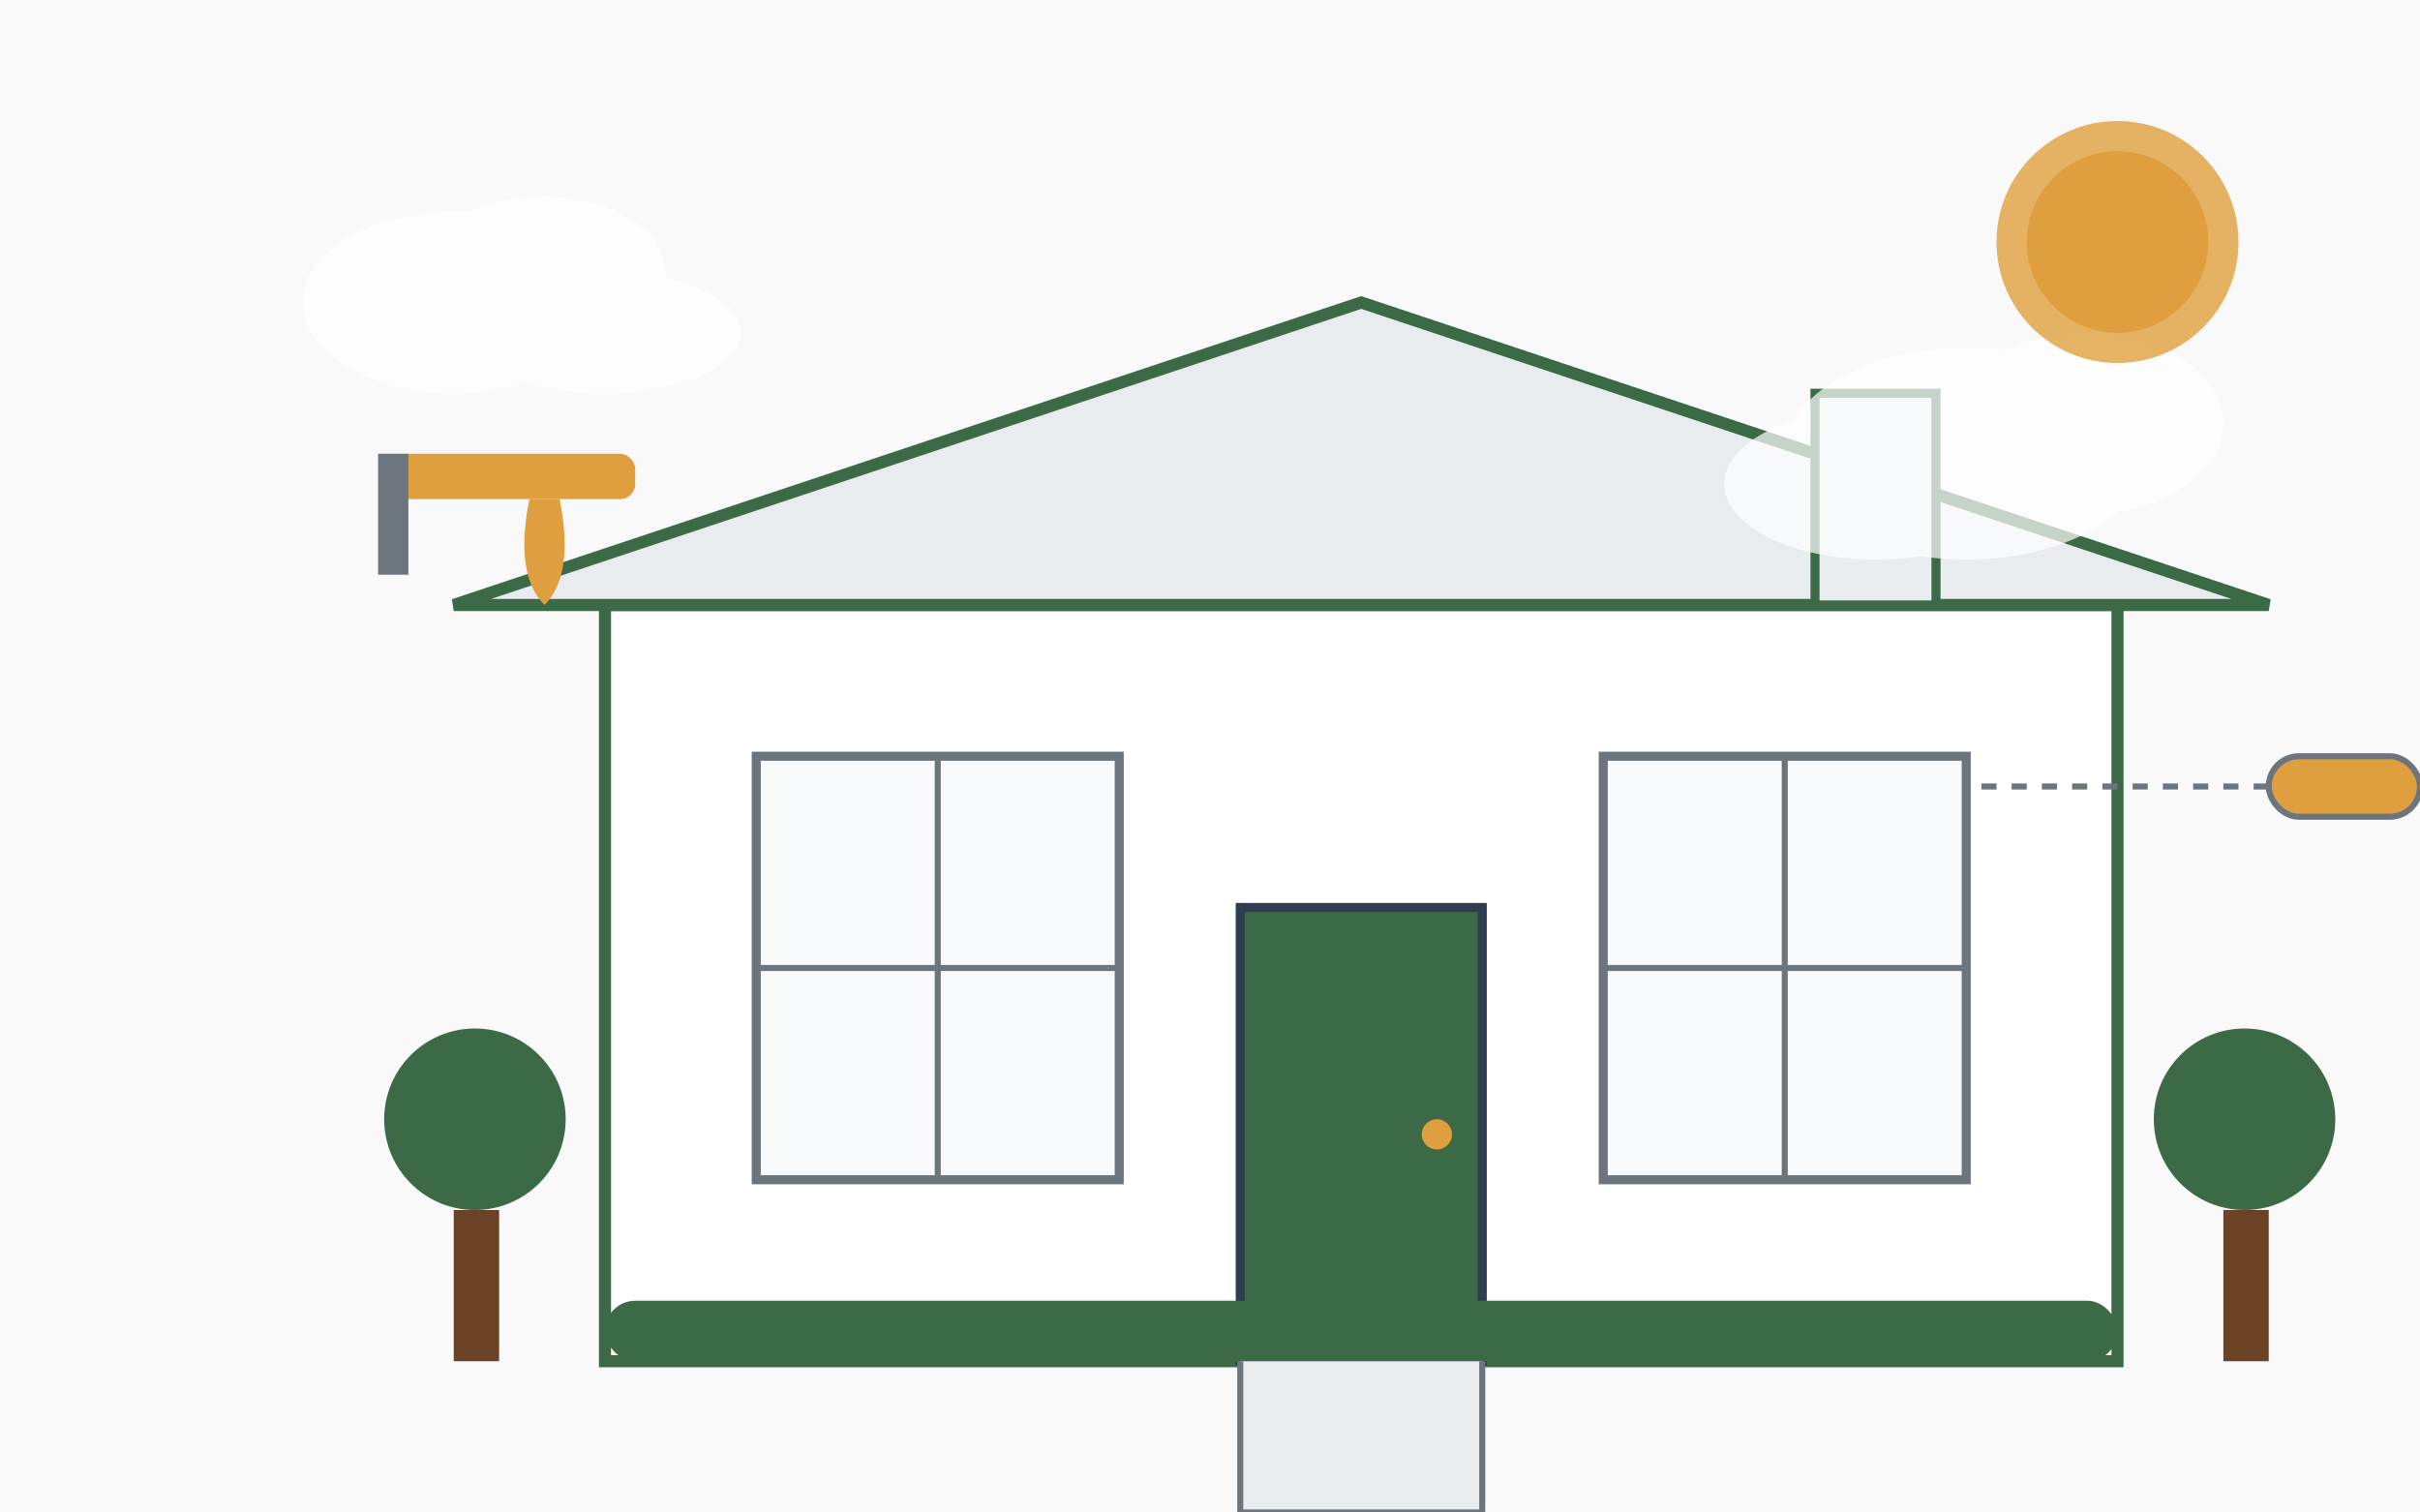 <svg xmlns="http://www.w3.org/2000/svg" viewBox="0 0 800 500" width="800" height="500">
  <!-- Background -->
  <rect width="800" height="500" fill="#f9f9f9" />
  
  <!-- Modern house illustration -->
  <g transform="translate(100, 50)">
    <!-- House base -->
    <rect x="100" y="150" width="500" height="250" fill="#ffffff" stroke="#3d6a46" stroke-width="4" />
    
    <!-- Roof -->
    <polygon points="50,150 350,50 650,150" fill="#e9ecef" stroke="#3d6a46" stroke-width="4" />
    
    <!-- Large window left -->
    <rect x="150" y="200" width="120" height="140" fill="#f8f9fa" stroke="#6c757d" stroke-width="3" />
    <line x1="150" y1="270" x2="270" y2="270" stroke="#6c757d" stroke-width="2" />
    <line x1="210" y1="200" x2="210" y2="340" stroke="#6c757d" stroke-width="2" />
    
    <!-- Large window right -->
    <rect x="430" y="200" width="120" height="140" fill="#f8f9fa" stroke="#6c757d" stroke-width="3" />
    <line x1="430" y1="270" x2="550" y2="270" stroke="#6c757d" stroke-width="2" />
    <line x1="490" y1="200" x2="490" y2="340" stroke="#6c757d" stroke-width="2" />
    
    <!-- Door -->
    <rect x="310" y="250" width="80" height="150" fill="#3d6a46" stroke="#2c3e50" stroke-width="3" />
    <circle cx="375" cy="325" r="5" fill="#e09f3e" />
    
    <!-- Chimney -->
    <rect x="500" y="80" width="40" height="70" fill="#e9ecef" stroke="#3d6a46" stroke-width="3" />
    
    <!-- Landscaping elements -->
    <!-- Tree left -->
    <rect x="50" y="350" width="15" height="50" fill="#6b4226" />
    <circle cx="57" cy="320" r="30" fill="#3d6a46" />
    
    <!-- Tree right -->
    <rect x="635" y="350" width="15" height="50" fill="#6b4226" />
    <circle cx="642" cy="320" r="30" fill="#3d6a46" />
    
    <!-- Bushes -->
    <rect x="100" y="380" width="500" height="20" rx="10" ry="10" fill="#3d6a46" />
    
    <!-- Walkway -->
    <path d="M310,400 L310,450 L390,450 L390,400" fill="#e9ecef" stroke="#6c757d" stroke-width="2" />
    
    <!-- Renovation elements -->
    <!-- Paint roller -->
    <rect x="30" y="100" width="80" height="15" rx="5" ry="5" fill="#e09f3e" />
    <rect x="25" y="100" width="10" height="40" fill="#6c757d" />
    
    <!-- Paint drip -->
    <path d="M75,115 Q70,140 80,150 Q90,140 85,115" fill="#e09f3e" />
    
    <!-- Tape measure -->
    <rect x="650" y="200" width="50" height="20" rx="10" ry="10" fill="#e09f3e" stroke="#6c757d" stroke-width="2" />
    <path d="M650,210 L550,210" stroke="#6c757d" stroke-width="2" stroke-dasharray="5,5" />
  </g>
  
  <!-- Clouds for artistic effect -->
  <g opacity="0.7">
    <ellipse cx="150" cy="100" rx="50" ry="30" fill="#ffffff" />
    <ellipse cx="180" cy="90" rx="40" ry="25" fill="#ffffff" />
    <ellipse cx="200" cy="110" rx="45" ry="20" fill="#ffffff" />
    
    <ellipse cx="650" cy="150" rx="60" ry="35" fill="#ffffff" />
    <ellipse cx="690" cy="140" rx="45" ry="30" fill="#ffffff" />
    <ellipse cx="620" cy="160" rx="50" ry="25" fill="#ffffff" />
  </g>
  
  <!-- Sun -->
  <circle cx="700" cy="80" r="40" fill="#e09f3e" opacity="0.8" />
  <circle cx="700" cy="80" r="30" fill="#e09f3e" />
</svg>
